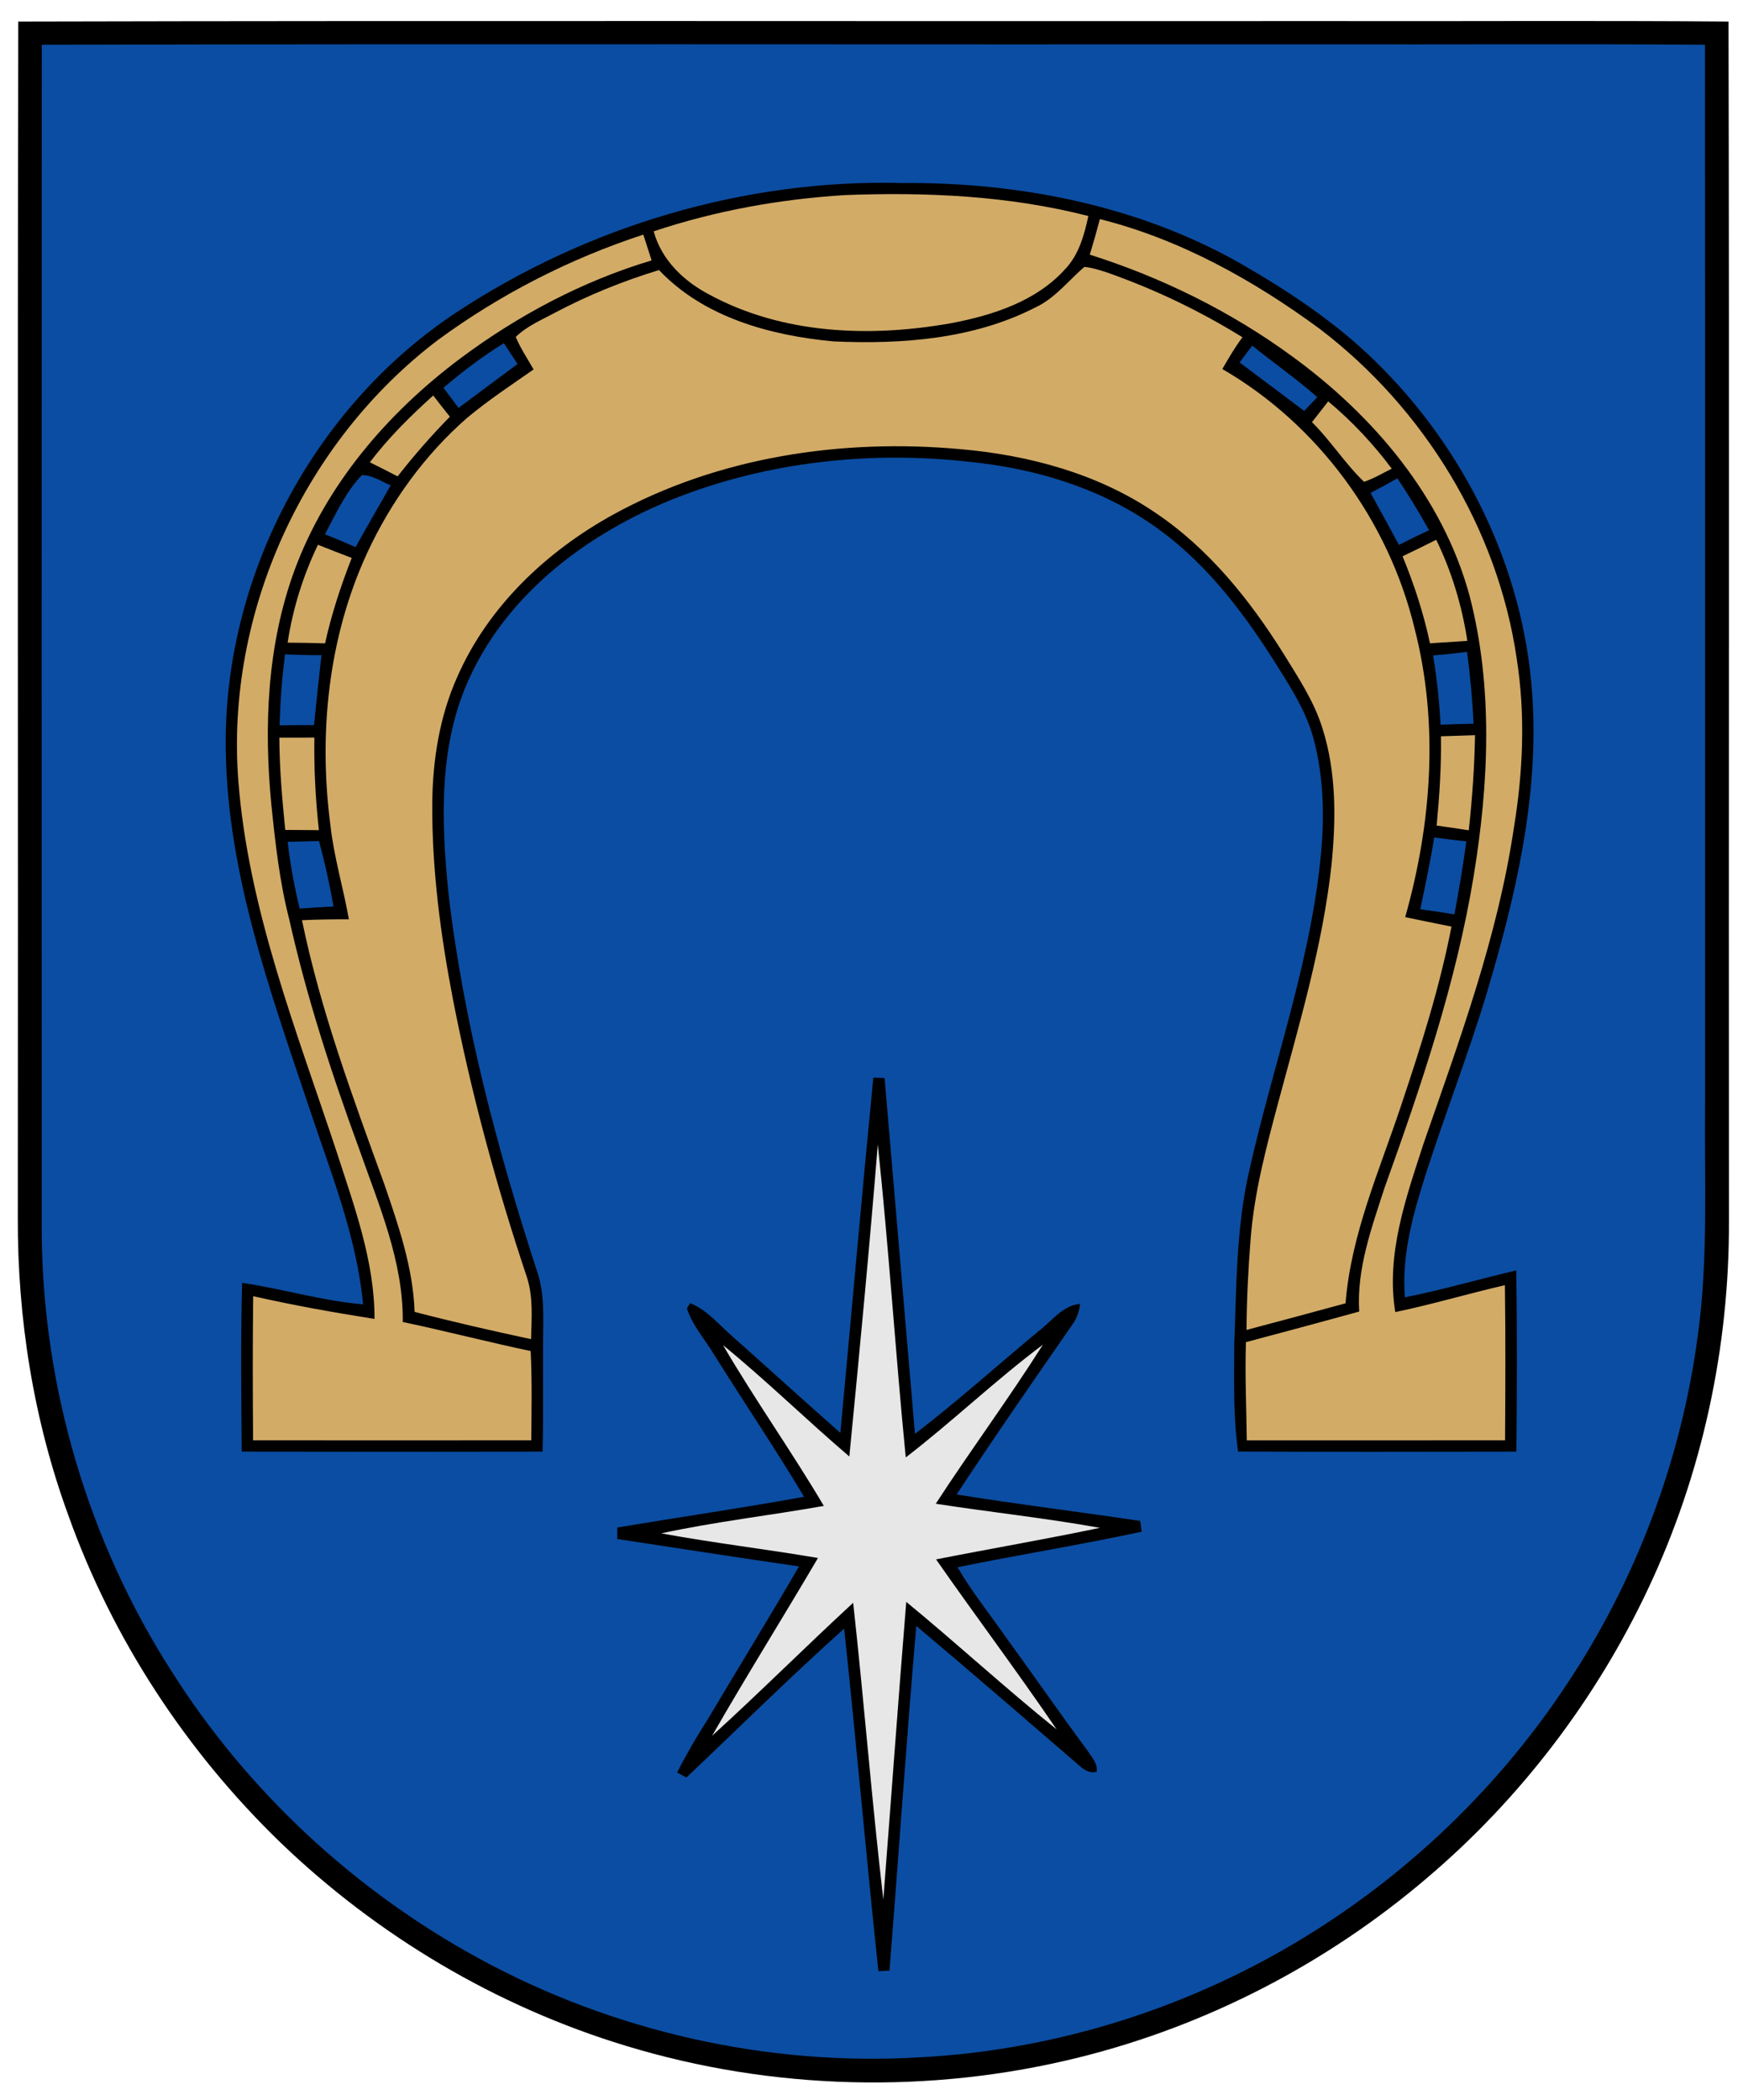 <?xml version="1.0" encoding="utf-8"?>
<!-- Generator: Adobe Illustrator 15.0.1, SVG Export Plug-In . SVG Version: 6.00 Build 0)  -->
<!DOCTYPE svg PUBLIC "-//W3C//DTD SVG 1.1//EN" "http://www.w3.org/Graphics/SVG/1.1/DTD/svg11.dtd">
<svg version="1.1" id="Layer_1" xmlns="http://www.w3.org/2000/svg" xmlns:xlink="http://www.w3.org/1999/xlink" x="0px" y="0px"
	 width="460px" height="554px" viewBox="0 0 460 554" enable-background="new 0 0 460 554" xml:space="preserve">
<path d="M4.82,5.68C119.88,5.41,234.939,5.64,350,5.56c35.391,0.08,70.79-0.16,106.18,0.12c0.24,105.44,0.011,210.88,0.11,316.32
	c0.15,33.39-7.04,66.8-21.271,97.02c-13.76,29.27-33.81,55.58-58.49,76.49c-26.399,22.51-58.039,38.91-91.729,47.27
	c-39.17,9.75-80.97,8.721-119.59-3.04c-34.1-10.33-65.59-29-91.25-53.7c-24.81-24-44.24-53.609-55.88-86.14
	C8.85,374.699,4.58,347.81,4.7,321C4.81,215.89,4.58,110.78,4.82,5.68"/>
<path fill="#0B4DA2" d="M450,291c-0.02-93.061,0.04-186.13-0.03-279.19c-33.659-0.26-67.319-0.04-100.979-0.109
	C236.34,11.77,123.68,11.55,11.03,11.81C10.97,116.54,10.99,221.27,11.02,326c0.42,40.449,12.37,80.72,34.18,114.8
	c20,31.66,48.28,57.939,81.14,75.85c35.46,19.37,76.4,28.57,116.74,26.101c33.449-1.811,66.4-11.671,95.47-28.28
	c29.761-16.98,55.511-40.931,74.5-69.45c18.66-27.76,30.72-59.88,35.07-93.04C450.88,331.77,449.78,311.329,450,291z"/>
<path d="M120.4,82.44c34.58-22.779,76.13-35.21,117.59-34.16c30.66-0.239,61.88,5.801,88.81,20.9c12.86,7.37,25.4,15.6,36.03,26
	c23.689,23.04,39.23,54.66,41.529,87.74c1.94,26.99-4.399,53.74-12.08,79.41c-4.869,16.109-11,31.79-16.119,47.81
	c-3.28,10.37-6.311,21.12-5.381,32.12c9.891-1.971,19.58-4.79,29.381-7.101c0.25,15.94,0.199,31.88,0.029,47.811
	c-24.479,0.04-48.959,0.08-73.439-0.021c-1.32-9.26-1.04-18.62-1.02-27.939c0.59-15.46,0.49-31.11,3.99-46.271
	c6.469-28.85,16.979-56.96,19.17-86.649c0.59-8.99,0.159-18.14-2.141-26.89c-2.08-8-6.8-14.9-11.13-21.811
	c-8.54-13.35-18.58-26.17-31.82-35.16c-14.079-9.689-30.95-14.67-47.84-16.38c-26.34-2.979-53.56-0.02-78.26,9.8
	c-22.28,8.94-43.14,24.431-53.52,46.61c-8.5,17.83-7.76,38.21-5.82,57.37c3.97,34.25,12.92,67.71,23.59,100.42
	c1.62,5.149,1.45,10.609,1.39,15.95c-0.14,10.319,0.12,20.649-0.15,30.97c-26.46,0.05-52.92,0.05-79.39,0
	c-0.12-14.84-0.3-29.69,0.1-44.521c10.71,1.561,21.11,4.771,31.92,5.66c-1.71-18.21-8.74-35.29-14.44-52.5
	c-10.18-30.359-21.32-61.229-21.8-93.62C58.82,152.54,82.5,107.53,120.4,82.44 M117.04,102.3c1.32,1.77,2.64,3.55,3.98,5.31
	c5.19-3.85,10.38-7.71,15.56-11.58c-1.19-1.829-2.39-3.659-3.6-5.479C127.33,93.99,122.08,98.02,117.04,102.3 M327.15,95.63
	c5.699,4.24,11.35,8.53,17.039,12.78c1.15-1.21,2.301-2.421,3.461-3.631c-5.48-4.829-11.48-9.01-17.17-13.579
	C329.35,92.66,328.24,94.14,327.15,95.63 M95.49,125.35c-4.27,4.47-6.86,10.21-9.74,15.61c2.71,1.069,5.41,2.189,8.08,3.39
	c3.04-5.46,6.19-10.87,9.27-16.3C100.64,127.02,98.25,125.31,95.49,125.35 M361.71,130.05c2.511,4.56,5.021,9.12,7.49,13.7
	c2.62-1.34,5.28-2.62,7.95-3.87c-2.601-4.67-5.4-9.24-8.36-13.69C366.45,127.52,364.09,128.8,361.71,130.05 M378.21,172.91
	c0.99,6.05,1.66,12.149,1.97,18.279c2.9-0.12,5.801-0.2,8.711-0.26c-0.311-6.34-0.861-12.67-1.73-18.96
	C384.18,172.36,381.2,172.69,378.21,172.91 M75.21,172.63c-0.77,6.21-1.27,12.46-1.41,18.72c3.03-0.05,6.05-0.07,9.08-0.05
	c0.6-6.16,1.26-12.311,1.96-18.46C81.63,172.86,78.42,172.78,75.21,172.63 M378.5,220.94c-1,6.36-2.37,12.641-3.66,18.94
	c3,0.41,6.01,0.84,9,1.359c1.2-6.399,2.27-12.819,3.141-19.26C384.15,221.68,381.32,221.34,378.5,220.94 M75.92,222.1
	c0.67,5.93,1.77,11.811,3.17,17.61c2.97-0.23,5.94-0.4,8.92-0.561c-0.99-5.81-2.29-11.56-3.81-17.26
	C81.44,221.97,78.68,222.03,75.92,222.1z"/>
<path d="M230.48,284.3c0.991,0.03,1.98,0.06,2.97,0.1c2.68,31.29,5.329,62.59,8.021,93.89c11.229-8.619,21.76-18.1,32.659-27.13
	c3.44-2.59,6.31-6.79,10.92-7.17c-0.229,1.851-0.771,3.681-1.87,5.221c-10.359,14.93-20.729,29.869-30.72,45.06
	c16.11,2.62,32.31,4.56,48.45,6.98c0.1,0.71,0.3,2.13,0.4,2.84c-16.141,3.47-32.44,6.09-48.61,9.38
	c3.86,6.6,8.659,12.56,13.021,18.819c7.18,9.851,14.1,19.881,21.359,29.66c1.05,1.66,2.68,3.36,2.34,5.49
	c-1.67,0.43-3.17-0.35-4.37-1.46c-14.37-12.38-28.7-24.81-43.229-37.02c-2.62,30.29-4.66,60.63-7.08,90.93
	c-0.73,0.04-2.19,0.12-2.92,0.17c-3.21-30.11-5.82-60.29-9.041-90.4c-14.21,12.73-27.78,26.17-41.63,39.29
	c-0.61-0.33-1.84-0.989-2.45-1.319c2.42-4.78,5.12-9.41,8.02-13.931c8.02-13.5,16.25-26.88,24.16-40.449
	c-16.01-2.29-31.98-4.811-47.98-7.23c0.01-0.76,0.01-2.27,0.01-3.03c16.43-2.739,32.91-5.14,49.3-8.1
	c-7.57-12.65-15.84-24.87-23.66-37.37c-2.44-4.09-5.78-7.74-7.26-12.32c0.21-0.35,0.63-1.06,0.84-1.41
	c4.54,1.811,7.63,5.761,11.25,8.86c9.5,8.43,18.87,16.99,28.4,25.37C224.7,346.78,227.43,315.53,230.48,284.3"/>
<path id="_x23_d2ab67ff" fill="#D2AB67" d="M172.52,61.03c16.34-5.449,33.43-8.529,50.61-9.569c21.46-0.811,43.21,0.17,64.101,5.529
	c-1.08,5.04-2.521,10.261-6.181,14.08c-7.64,8.431-19.021,12.091-29.88,14.17c-21.33,3.82-44.48,3.021-63.89-7.479
	C180.5,74.23,174.56,68.61,172.52,61.03z M290.27,57.8c21.16,5.31,40.53,16.1,58.01,28.95c27.551,20.979,47.011,52.7,52.011,87.08
	c2.319,14.8,1.66,29.899-0.771,44.64c-4.25,28.66-14.35,55.94-23.81,83.189c-4.64,14.301-9.979,29.24-7.479,44.5
	c9.72-2.02,19.25-4.88,28.93-7.1c0.199,13.64,0.119,27.28,0.05,40.92c-22.72,0.04-45.44,0.01-68.17,0.021
	c-0.09-8.641-0.511-17.271-0.22-25.91c9.97-2.66,19.939-5.32,29.89-8.08c-0.7-11.271,3.271-22.07,6.681-32.62
	c9.659-26.89,18.92-54.12,23.549-82.4c3.99-24.359,5.15-49.72-1.1-73.8C380.779,131.17,362.471,109.63,341,94
	c-16.16-11.82-34.32-20.78-53.391-26.82C288.561,64.07,289.45,60.95,290.27,57.8z M115.65,89.64
	c16.42-12.03,34.79-21.42,54.13-27.74c0.72,2.271,1.45,4.54,2.19,6.801c-18.2,5.449-35.22,14.479-50.43,25.819
	c-19.2,14.351-35.56,33.38-43.88,56.101c-7.18,19.68-8.05,41.06-6.04,61.739c1.05,10.15,2.17,20.341,4.73,30.25
	c4.61,20.62,11.19,40.73,18.45,60.55c5.17,14.771,11.69,29.67,11.49,45.61c11.29,2.37,22.46,5.29,33.76,7.67
	c0.38,7.84,0.23,15.69,0.16,23.54c-24.47,0.03-48.95,0.03-73.42,0c-0.09-12.67-0.13-25.34,0.03-38.02
	c10.59,2.399,21.29,4.31,32.02,6c0.03-15.181-5.32-29.61-9.92-43.851c-10.61-32.09-23.38-64.069-26.02-98.08
	C59.48,161.63,80.23,116.47,115.65,89.64z M273.189,81.14c5.23-2.41,8.73-7.06,12.98-10.72c2.04,0.17,4,0.83,5.95,1.45
	c12.5,4.39,24.53,10.13,35.79,17.119c-2.01,2.631-3.66,5.511-5.32,8.37c25.311,14.66,43.881,40.04,50.73,68.42
	c6.459,25.011,4.51,51.511-2.471,76.181c4.07,0.859,8.141,1.68,12.221,2.49c-3.12,16.09-8.12,31.75-13.32,47.27
	c-5.689,17.109-13.21,33.939-14.641,52.12c-8.709,2.37-17.42,4.729-26.139,7.029c0.059-7.97,0.439-15.939,1.079-23.89
	c0.94-12.44,4.2-24.54,7.41-36.55c5.49-20.47,11.59-40.92,13.92-62.05c1.229-12.09,1.351-24.61-2.39-36.311
	c-2.23-7.149-6.44-13.43-10.33-19.75c-8.939-14.229-19.76-27.699-33.85-37.119c-15.101-10.24-33.211-15.11-51.23-16.69
	c-31.36-2.87-64.04,2-91.84,17.3c-17.55,9.68-32.99,24.28-41.09,42.851c-4.67,10.439-6.47,21.939-6.57,33.319
	c-0.1,17.33,2.17,34.59,5.45,51.59c4.82,24.841,11.48,49.311,19.5,73.3c1.75,5.301,1.26,10.94,1.12,16.431
	c-10.28-2.221-20.55-4.53-30.73-7.2c-0.39-11.6-4.22-22.67-7.94-33.54c-8.31-22.91-16.86-45.87-21.78-69.79
	c4.13-0.2,8.26-0.24,12.38-0.24c-1.47-8.29-3.94-16.38-4.87-24.76c-3.17-24.21-0.61-49.53,9.67-71.84
	c6.25-13.51,15.16-25.87,26.39-35.68c5.56-4.641,11.62-8.641,17.56-12.78c-1.62-2.83-3.44-5.56-4.72-8.57
	c2.95-2.899,6.83-4.489,10.41-6.43c8.75-4.62,17.95-8.35,27.41-11.22c11.82,12.5,29.41,17.27,46.03,18.819
	C237.971,90.87,256.9,89.49,273.189,81.14z M97.61,121.96c4.91-6.471,10.7-12.19,16.72-17.62c1.44,1.89,2.92,3.75,4.4,5.6
	c-4.89,4.98-9.49,10.23-13.79,15.74C102.51,124.41,100.07,123.18,97.61,121.96z M350.529,105.89
	c6.271,5.23,11.881,11.21,16.771,17.75c-2.409,1.21-4.75,2.61-7.31,3.47c-5.04-4.81-8.78-10.83-13.74-15.739
	C347.689,109.55,349.109,107.73,350.529,105.89z M370.15,146.76c2.979-1.42,5.939-2.87,8.89-4.35c4.09,8.409,6.8,17.42,8.21,26.659
	c-3.29,0.2-6.58,0.42-9.859,0.65C375.71,161.85,373.221,154.18,370.15,146.76z M83.91,143.72c2.96,1.17,5.93,2.35,8.92,3.47
	c-2.87,7.34-5.35,14.84-7.04,22.54c-3.29-0.1-6.59-0.17-9.88-0.18C77.26,160.6,79.99,151.89,83.91,143.72z M380.279,194.25
	c3-0.08,6-0.19,9-0.29c-0.149,8.38-0.739,16.75-1.649,25.09c-2.819-0.45-5.649-0.86-8.479-1.24
	C379.88,209.98,380.42,202.12,380.279,194.25z M73.72,194.6c3.09,0.01,6.17,0,9.25-0.01c-0.13,8.149,0.3,16.31,1.19,24.42
	c-2.96-0.03-5.92-0.05-8.88-0.06C74.47,210.86,73.76,202.74,73.72,194.6z"/>
<path fill="#E7E7E7" d="M231.66,301.92c2.92,27.479,4.66,55.08,7.38,82.58c12.38-9.511,23.67-20.381,36.181-29.73
	c-9.011,14.26-19.08,27.81-28.261,41.95c14.42,2.229,28.95,3.77,43.31,6.359c-14.359,3.011-28.83,5.48-43.229,8.32
	c10.479,15.03,21.5,29.69,31.81,44.84c-13.52-10.85-26.279-22.63-39.68-33.63c-2.13,26.17-4.02,52.36-6.05,78.53
	c-3.05-26.05-5.08-52.22-7.96-78.29c-12.54,11.56-24.61,23.62-37.23,35.09c9.05-15.79,18.73-31.22,27.94-46.91
	c-13.75-2.35-27.63-3.96-41.35-6.5c14.17-3.06,28.62-4.71,42.9-7.24c-8.49-14.369-18.18-28-26.6-42.409
	c11.47,9.37,22.06,19.76,33.33,29.37C226.82,356.829,229.45,329.39,231.66,301.92z"/>
</svg>
